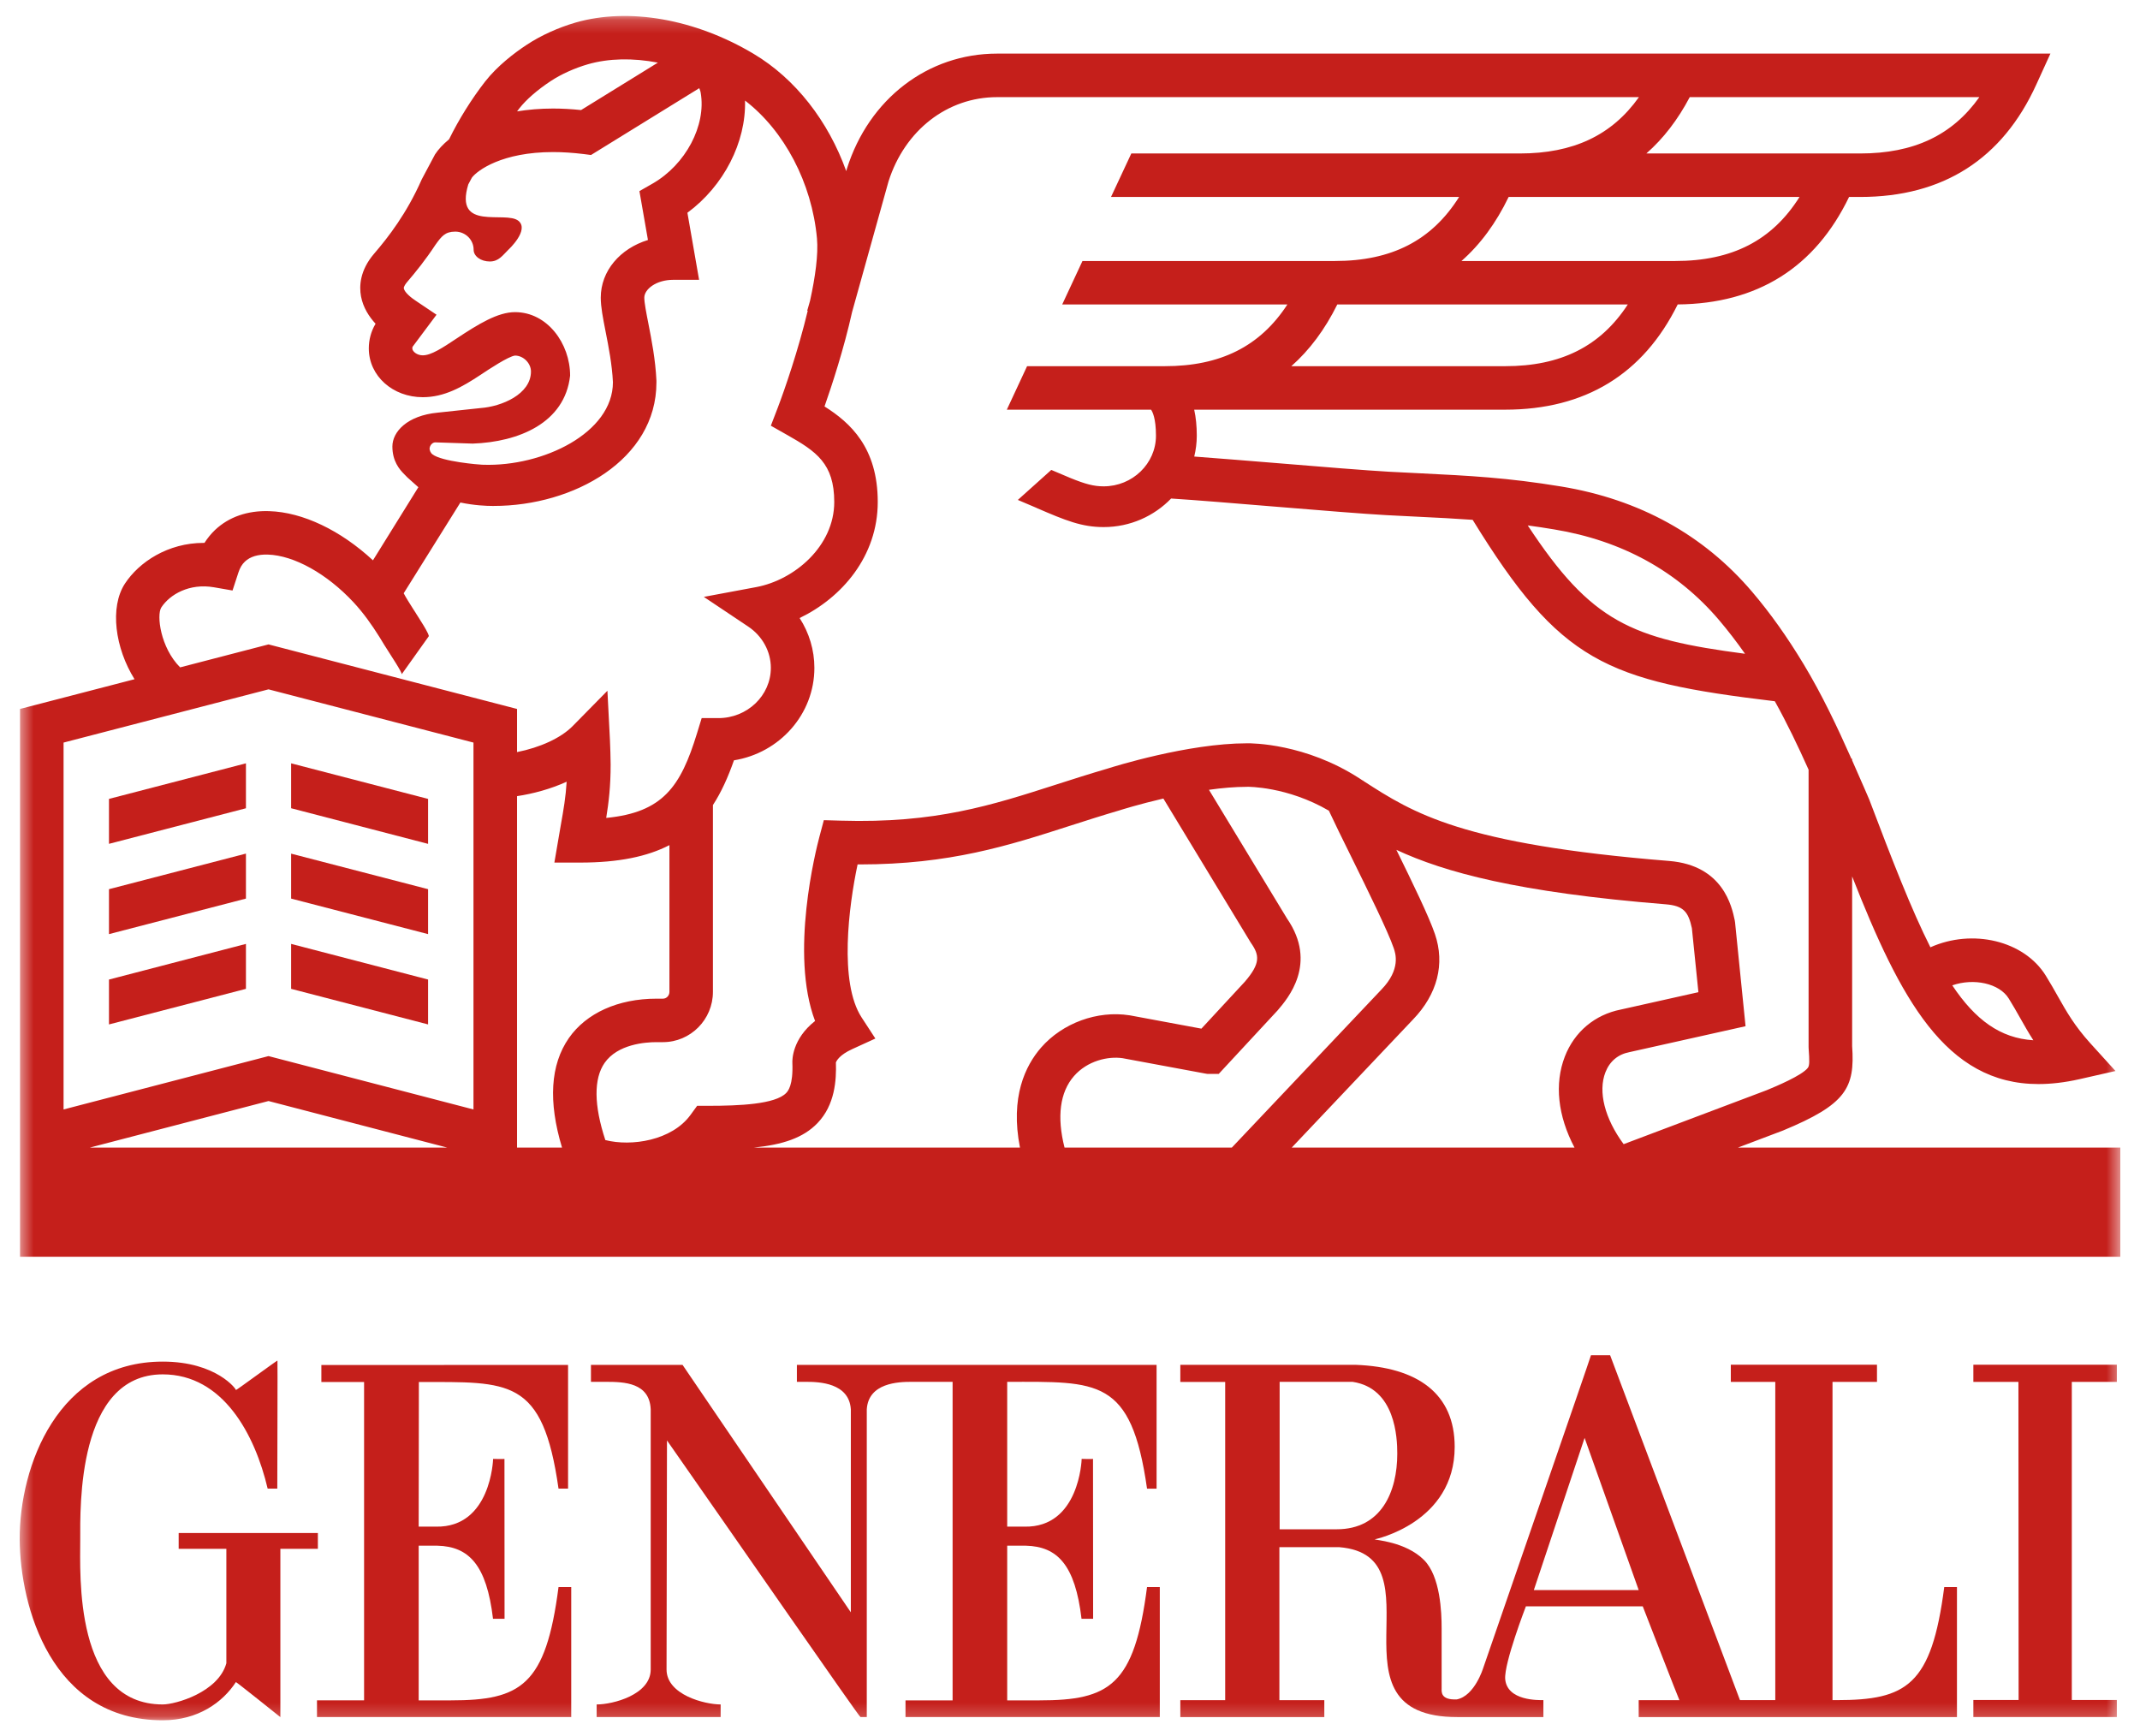 <svg xmlns="http://www.w3.org/2000/svg" width="159" height="129" viewBox="0 0 159 129" fill="none"><g style="mix-blend-mode:luminosity"><mask id="mask0_4102_9992" style="mask-type:luminance" maskUnits="userSpaceOnUse" x="1" y="1" width="157" height="127"><path d="M1.462 127.813H157.537V1.187H1.462V127.813Z" fill="white"></path></mask><g mask="url(#mask0_4102_9992)"><path d="M31.108 113.426L31.122 102.682C37.853 102.682 40.325 102.345 41.498 110.602H42.207V101.411L23.877 101.418V102.682H27.051V126.329H23.552V127.575H42.442V117.913H41.498C40.557 125.218 38.704 126.333 33.514 126.333H31.108V114.842H32.501C34.832 114.9 36.156 116.262 36.63 120.271H37.488L37.481 108.393C37.466 108.414 36.637 108.393 36.637 108.393C36.637 108.451 36.471 113.499 32.4 113.426H31.108Z" fill="#C51F1B"></path><path d="M23.618 113.9H13.275V115.073H16.818V123.576C16.221 125.735 13.04 126.637 12.092 126.637C5.487 126.637 5.961 116.967 5.961 114.378C5.961 112.01 5.723 102.112 12.092 102.112C16.579 102.112 18.942 106.585 19.887 110.601H20.603C20.603 108.946 20.632 101.073 20.614 101.091C20.632 101.03 17.538 103.315 17.527 103.278C17.596 103.264 16.112 101.164 12.092 101.164C4.297 101.164 1.438 108.946 1.463 114.378C1.499 119.347 3.787 127.813 12.092 127.813C14.705 127.813 16.543 126.484 17.527 124.974C17.538 124.942 20.82 127.567 20.831 127.578V115.073H23.618V113.9Z" fill="#C51F1B"></path><path d="M113.963 118.138L117.734 106.832L121.754 118.138H113.963ZM99.317 113.622H95.076V102.668H100.501C103.685 103.149 103.816 106.832 103.816 108.002C103.816 110.838 102.632 113.622 99.317 113.622ZM144.456 117.914C143.511 125.218 141.662 126.315 136.472 126.315H136.154V102.671H139.458V101.397H128.598V102.671H131.902V126.315H129.278L119.63 100.69H118.208C118.24 100.676 110.192 123.94 110.174 124.009C110.192 123.94 109.566 126.004 108.242 126.261C107.022 126.319 107.112 125.682 107.112 125.457V120.977C107.112 119.801 107.022 117.128 105.802 115.904C104.431 114.524 102.093 114.423 102.147 114.368C102.147 114.368 108.082 113.141 108.082 107.499C108.082 103.544 105.332 101.578 100.736 101.404H87.697V102.675H91.03V126.319H87.697V127.576H98.395V126.319H95.058V114.951H99.506C107.225 115.589 98.181 127.587 108.296 127.576H114.672V126.315C114.318 126.315 111.98 126.381 111.835 124.755C111.741 123.574 113.373 119.348 113.373 119.348H122.055C122.051 119.33 124.754 126.319 124.78 126.319H121.754V127.576H145.4V117.914H144.456Z" fill="#C51F1B"></path><path d="M74.834 102.667C81.565 102.667 84.051 102.344 85.224 110.605H85.933V101.41H59.208V102.667H59.906C60.851 102.667 63.087 102.735 63.217 104.709V119.792L50.714 101.41H43.907V102.667H45.036C46.379 102.667 48.261 102.728 48.347 104.709V124.037C48.347 125.923 45.525 126.637 44.345 126.637H44.331V127.575H53.544V126.637C52.364 126.637 49.524 125.923 49.524 124.037L49.556 107.02C54.507 114.099 63.847 127.589 63.934 127.575H64.401V104.709C64.527 102.735 66.767 102.667 67.708 102.667H70.777V126.333H67.278V127.575H86.172V117.913H85.224C84.283 125.221 82.434 126.333 77.24 126.333H74.834V114.842H76.227C78.558 114.9 79.882 116.261 80.356 120.27H81.218L81.21 108.392C81.192 108.414 80.367 108.392 80.367 108.392C80.367 108.45 80.197 113.502 76.126 113.426H74.834V102.667Z" fill="#C51F1B"></path><path d="M157.28 102.67V101.396H146.619V102.67H149.967L149.981 126.304H146.619V127.575H157.28V126.304H153.933V102.67H157.28Z" fill="#C51F1B"></path><path d="M119.282 79.667C119.6 78.852 120.216 78.334 121.066 78.171L129.693 76.245L128.915 68.546L128.89 68.379C128.677 67.369 128.036 64.298 124.026 63.968C108.606 62.722 105.031 60.434 101.282 58.011C101.274 58 101.271 57.989 101.267 57.978L101.246 57.989L101.003 57.83C96.997 55.237 93.02 55.215 92.629 55.226C88.261 55.23 82.735 56.961 82.283 57.106C80.951 57.497 79.702 57.895 78.497 58.283C73.666 59.836 69.493 61.183 62.487 60.973L61.21 60.937L60.881 62.172C60.627 63.124 58.666 70.878 60.559 75.857C58.861 77.194 58.865 78.74 58.872 78.95C58.941 80.652 58.539 81.072 58.409 81.21C57.598 82.046 54.913 82.159 52.651 82.159H52.622H51.797L51.312 82.825C49.919 84.748 46.904 85.197 44.976 84.704C44.125 82.122 44.103 80.149 44.921 78.972C45.888 77.581 47.936 77.429 48.772 77.429H49.257C51.305 77.429 52.97 75.752 52.97 73.692V59.814C53.596 58.851 54.095 57.739 54.533 56.49C57.917 55.947 60.508 53.075 60.508 49.62C60.508 48.295 60.117 47.013 59.411 45.919C62.542 44.413 65.216 41.334 65.216 37.297C65.216 33.262 63.186 31.412 61.261 30.198C61.803 28.649 62.701 25.925 63.309 23.184L66.016 13.479C67.228 9.672 70.391 7.217 74.082 7.217H121.772C119.752 10.06 116.886 11.403 112.913 11.403H84.056L82.547 14.634H108.411C106.377 17.868 103.402 19.392 99.179 19.392H80.426L78.921 22.622H95.651C93.624 25.737 90.682 27.207 86.535 27.207H76.311L74.806 30.438H85.522C85.619 30.572 85.887 31.06 85.887 32.371C85.887 34.443 84.143 36.134 82 36.134C81.262 36.134 80.636 35.964 79.532 35.515C79.058 35.312 78.584 35.113 78.11 34.914L75.624 37.144C76.091 37.344 76.554 37.543 77.021 37.738V37.742C79.174 38.673 80.372 39.161 82 39.161C83.973 39.161 85.753 38.343 87.013 37.039C88.851 37.155 91.811 37.401 94.681 37.637C98.108 37.919 101.347 38.184 103.019 38.274C103.858 38.318 104.644 38.358 105.393 38.394C106.815 38.463 108.118 38.528 109.417 38.622C115.927 49.2 119.264 50.591 131.868 52.101C132.777 53.73 133.598 55.451 134.376 57.185V77.777L134.38 77.896C134.449 78.845 134.449 79.164 134.322 79.337C133.884 79.91 131.937 80.721 131.26 81L120.635 85.009C119.228 83.1 118.721 81.105 119.282 79.667ZM116.984 85.262H95.976L104.98 75.752C106.797 73.873 107.376 71.613 106.612 69.393C106.174 68.111 104.987 65.659 103.75 63.142C107.322 64.805 112.739 66.297 123.762 67.188C125.09 67.296 125.441 67.749 125.705 68.959L126.19 73.717L120.429 75.006C118.497 75.386 116.98 76.658 116.267 78.497C115.479 80.525 115.746 82.915 116.984 85.262ZM79.094 85.262C78.512 82.973 78.751 81.148 79.793 79.953C80.788 78.812 82.319 78.465 83.401 78.62L89.542 79.761L89.698 79.787H90.552L94.891 75.108L94.931 75.064C95.672 74.199 97.927 71.584 95.625 68.245L89.824 58.681C90.787 58.543 91.75 58.46 92.64 58.46L92.68 58.456C92.709 58.46 95.618 58.417 98.734 60.231C99.154 61.136 99.74 62.328 100.395 63.653C101.611 66.123 103.127 69.198 103.551 70.44C103.685 70.831 104.094 72.015 102.642 73.518L91.525 85.262H79.094ZM77.354 77.831C76.185 79.171 75.045 81.51 75.783 85.262H56.006C58.13 85.052 59.675 84.552 60.739 83.444C62.035 82.097 62.151 80.254 62.107 78.939C62.151 78.823 62.364 78.378 63.334 77.94L65.039 77.161L64.014 75.589C62.325 72.989 63.063 67.311 63.718 64.225H63.87C70.576 64.225 74.915 62.831 79.489 61.357C80.683 60.973 81.913 60.578 83.213 60.198L83.252 60.184C83.278 60.177 84.617 59.753 86.437 59.329L92.886 69.962L92.94 70.049C93.584 70.965 93.664 71.573 92.495 72.935L89.263 76.426L83.965 75.441L83.918 75.434C81.526 75.064 78.95 76.006 77.354 77.831ZM42.265 77.128C40.89 79.109 40.724 81.84 41.758 85.262H38.415V59.152C39.612 58.971 40.901 58.627 42.102 58.08C42.033 59.217 41.878 60.119 41.664 61.321C41.614 61.6 41.563 61.893 41.512 62.205L41.19 64.088H43.105C45.964 64.088 48.099 63.639 49.738 62.791V73.692C49.738 73.971 49.521 74.199 49.257 74.199H48.772C45.931 74.199 43.561 75.267 42.265 77.128ZM35.179 82.43L19.951 78.465L4.723 82.43V55.172L19.951 51.217L35.179 55.172V82.43ZM6.677 85.262L19.951 81.804L33.225 85.262H6.677ZM11.986 45.13C12.623 44.159 14.078 43.319 15.898 43.634L17.277 43.873L17.711 42.544C17.827 42.189 17.983 41.925 18.2 41.722C18.587 41.356 19.166 41.182 19.901 41.204C21.847 41.266 24.287 42.624 26.266 44.749C26.986 45.521 27.623 46.415 28.191 47.324C28.303 47.513 28.43 47.719 28.542 47.9C28.702 48.154 28.835 48.36 28.864 48.407C28.937 48.53 29.914 50.004 29.845 50.098C30.515 49.157 31.184 48.215 31.854 47.277C31.872 47.252 31.843 47.165 31.785 47.042C31.637 46.719 31.282 46.162 31.068 45.828C31.018 45.749 30.967 45.669 30.916 45.59C30.913 45.582 30.905 45.575 30.905 45.568C30.884 45.535 30.793 45.394 30.677 45.213C30.453 44.862 30.135 44.355 29.994 44.079L34.206 37.336C35.259 37.557 36.153 37.59 36.58 37.59H36.685C42.627 37.59 48.772 34.16 48.772 28.417V28.279C48.7 26.715 48.406 25.223 48.171 24.024C48.016 23.235 47.871 22.488 47.871 22.116C47.871 21.489 48.754 20.79 50.02 20.79H51.942L51.074 15.807C53.777 13.815 55.438 10.57 55.355 7.471C58.268 9.709 60.323 13.584 60.7 17.712C60.808 18.907 60.573 20.584 60.186 22.347L59.976 23.082L60.012 23.093C59.325 25.969 58.308 28.931 57.772 30.332L57.273 31.629L58.481 32.313C60.653 33.541 61.984 34.439 61.984 37.297C61.984 40.574 59.035 43.087 56.187 43.62L52.293 44.347L55.586 46.549C56.643 47.252 57.273 48.403 57.273 49.62C57.273 51.677 55.525 53.354 53.375 53.354H52.134L51.783 54.495C50.574 58.435 49.26 60.361 45.041 60.77C45.233 59.575 45.37 58.424 45.37 56.794C45.37 56.41 45.337 55.338 45.319 54.994L45.131 51.322L42.551 53.944C41.675 54.835 40.123 55.541 38.415 55.878V52.673L19.951 47.878L13.383 49.584C11.917 48.117 11.62 45.694 11.986 45.13ZM31.926 33.262C31.973 33.041 32.154 32.864 32.346 32.867L35.125 32.958C38.516 32.839 41.968 31.441 42.359 27.91C42.359 25.52 40.662 23.191 38.266 23.191C36.985 23.191 35.545 24.075 33.927 25.147C32.874 25.849 32.038 26.4 31.409 26.4C30.982 26.4 30.634 26.114 30.634 25.882C30.634 25.842 30.641 25.802 30.656 25.762L32.433 23.383L30.898 22.351C30.569 22.137 30.062 21.732 30.004 21.431C29.975 21.29 30.182 21.033 30.247 20.957C30.884 20.214 31.615 19.309 32.349 18.194C32.805 17.56 33.066 17.209 33.826 17.209C34.579 17.209 35.19 17.813 35.19 18.552C35.19 19.041 35.729 19.428 36.395 19.428C37.061 19.428 37.361 18.954 37.774 18.552C37.774 18.552 39.356 17.096 38.52 16.408C37.561 15.626 33.725 17.227 34.792 13.703L35.06 13.2C35.469 12.656 37.304 11.298 41.093 11.298C41.809 11.298 42.569 11.349 43.343 11.443L43.912 11.516L51.956 6.551C52.029 6.721 52.051 6.84 52.051 6.84L52.061 6.891C52.481 9.328 50.943 12.229 48.49 13.638L47.509 14.199L48.142 17.831C46.076 18.465 44.636 20.124 44.636 22.116C44.636 22.804 44.795 23.615 44.997 24.643C45.222 25.788 45.475 27.081 45.54 28.395C45.54 32.172 40.329 34.675 35.921 34.53L35.809 34.526C35.624 34.523 32.82 34.298 32.132 33.755C31.995 33.657 31.89 33.432 31.926 33.262ZM38.592 8.046C39.102 7.398 39.927 6.677 40.915 6.026C41.686 5.515 42.692 5.062 43.676 4.776C45.236 4.327 47.028 4.298 48.88 4.653L43.173 8.177C42.464 8.104 41.766 8.064 41.093 8.064C40.126 8.064 39.236 8.144 38.418 8.275C38.48 8.198 38.534 8.119 38.592 8.046ZM125.546 7.217H147.064C145.048 10.06 142.179 11.403 138.205 11.403H122.322C123.588 10.292 124.663 8.894 125.546 7.217ZM124.468 19.392H108.585C109.989 18.161 111.158 16.567 112.091 14.634H133.703C131.669 17.868 128.695 19.392 124.468 19.392ZM111.827 27.207H95.944C97.301 26.009 98.441 24.477 99.36 22.622H120.943C118.916 25.733 115.974 27.207 111.827 27.207ZM115.479 39.335C120.509 40.165 124.631 42.432 127.725 46.071C128.387 46.85 129.024 47.679 129.654 48.574C121.189 47.462 118.243 46.23 113.51 39.038C114.14 39.122 114.791 39.219 115.479 39.335ZM149.253 74.195C149.565 74.695 149.829 75.166 150.086 75.618C150.401 76.176 150.712 76.723 151.074 77.288C148.624 77.136 146.767 75.778 145.052 73.21C146.633 72.656 148.548 73.047 149.253 74.195ZM129.129 85.262L132.429 84.013L132.476 83.995C137.163 82.053 137.829 80.84 137.612 77.722V65.116C141.176 74.177 144.545 80.547 151.457 80.543C152.398 80.543 153.404 80.427 154.483 80.185L157.179 79.573L155.322 77.527C154.139 76.219 153.564 75.205 152.901 74.032C152.63 73.55 152.348 73.051 152.007 72.5C150.39 69.875 146.543 68.984 143.427 70.382C142.012 67.572 140.59 63.91 138.878 59.391L138.505 58.529C138.209 57.855 137.912 57.174 137.612 56.494V56.381H137.561C136.501 53.995 135.368 51.601 134.014 49.356C132.784 47.317 131.532 45.557 130.189 43.978C126.585 39.741 121.812 37.108 116.007 36.148C111.994 35.486 109.149 35.345 105.552 35.167C104.806 35.135 104.025 35.091 103.196 35.048C101.568 34.957 98.202 34.685 94.945 34.414C92.752 34.236 90.501 34.052 88.731 33.921C88.851 33.422 88.92 32.907 88.92 32.371C88.92 31.651 88.855 31.01 88.728 30.438H111.827C117.78 30.438 122.09 27.801 124.652 22.619C130.573 22.565 134.854 19.878 137.384 14.634H138.205C144.368 14.634 148.776 11.82 151.302 6.268L152.344 3.983H74.082C68.94 3.983 64.561 7.344 62.925 12.533L62.875 12.714C61.543 9.002 59.107 5.852 55.984 3.994C51.645 1.408 46.709 0.543 42.775 1.673C41.476 2.049 40.181 2.636 39.131 3.331C38.227 3.925 36.964 4.885 36.041 6.062C35.042 7.344 34.076 8.897 33.366 10.35C32.914 10.723 32.566 11.099 32.324 11.469L31.387 13.229L31.336 13.326C30.218 15.861 28.854 17.618 27.79 18.856C26.736 20.088 26.682 21.257 26.823 22.021C26.979 22.854 27.428 23.539 27.905 24.053L27.877 24.1C27.565 24.64 27.402 25.255 27.402 25.882C27.402 27.946 29.197 29.511 31.409 29.511C33.015 29.511 34.329 28.761 35.719 27.841C36.283 27.464 37.778 26.472 38.266 26.418C38.885 26.418 39.45 26.983 39.45 27.602C39.45 29.293 37.267 30.206 35.704 30.318L32.527 30.658C30.24 30.876 29.154 32.089 29.154 33.172C29.154 34.262 29.675 34.874 30.041 35.239L30.276 35.478L31.083 36.199L27.71 41.631C25.307 39.404 22.495 38.053 20.002 37.977C18.391 37.923 16.998 38.408 15.974 39.379C15.677 39.661 15.417 39.984 15.192 40.335H15.134C12.471 40.335 10.329 41.762 9.279 43.366C8.139 45.119 8.548 48.15 9.996 50.464L1.488 52.673V93.374H157.537V85.262H129.129Z" fill="#C51F1B"></path><path d="M31.806 59.358L21.63 56.714V60.05L31.806 62.697V59.358Z" fill="#C51F1B"></path><path d="M8.097 62.695L18.273 60.052V56.713L8.097 59.356V62.695Z" fill="#C51F1B"></path><path d="M8.097 69.403L18.273 66.763V63.42L8.097 66.064V69.403Z" fill="#C51F1B"></path><path d="M31.806 66.064L21.63 63.424V66.763L31.806 69.403V66.064Z" fill="#C51F1B"></path><path d="M31.806 72.777L21.63 70.13V73.469L31.806 76.112V72.777Z" fill="#C51F1B"></path><path d="M8.097 76.113L18.273 73.469V70.13L8.097 72.778V76.113Z" fill="#C51F1B"></path></g></g></svg>